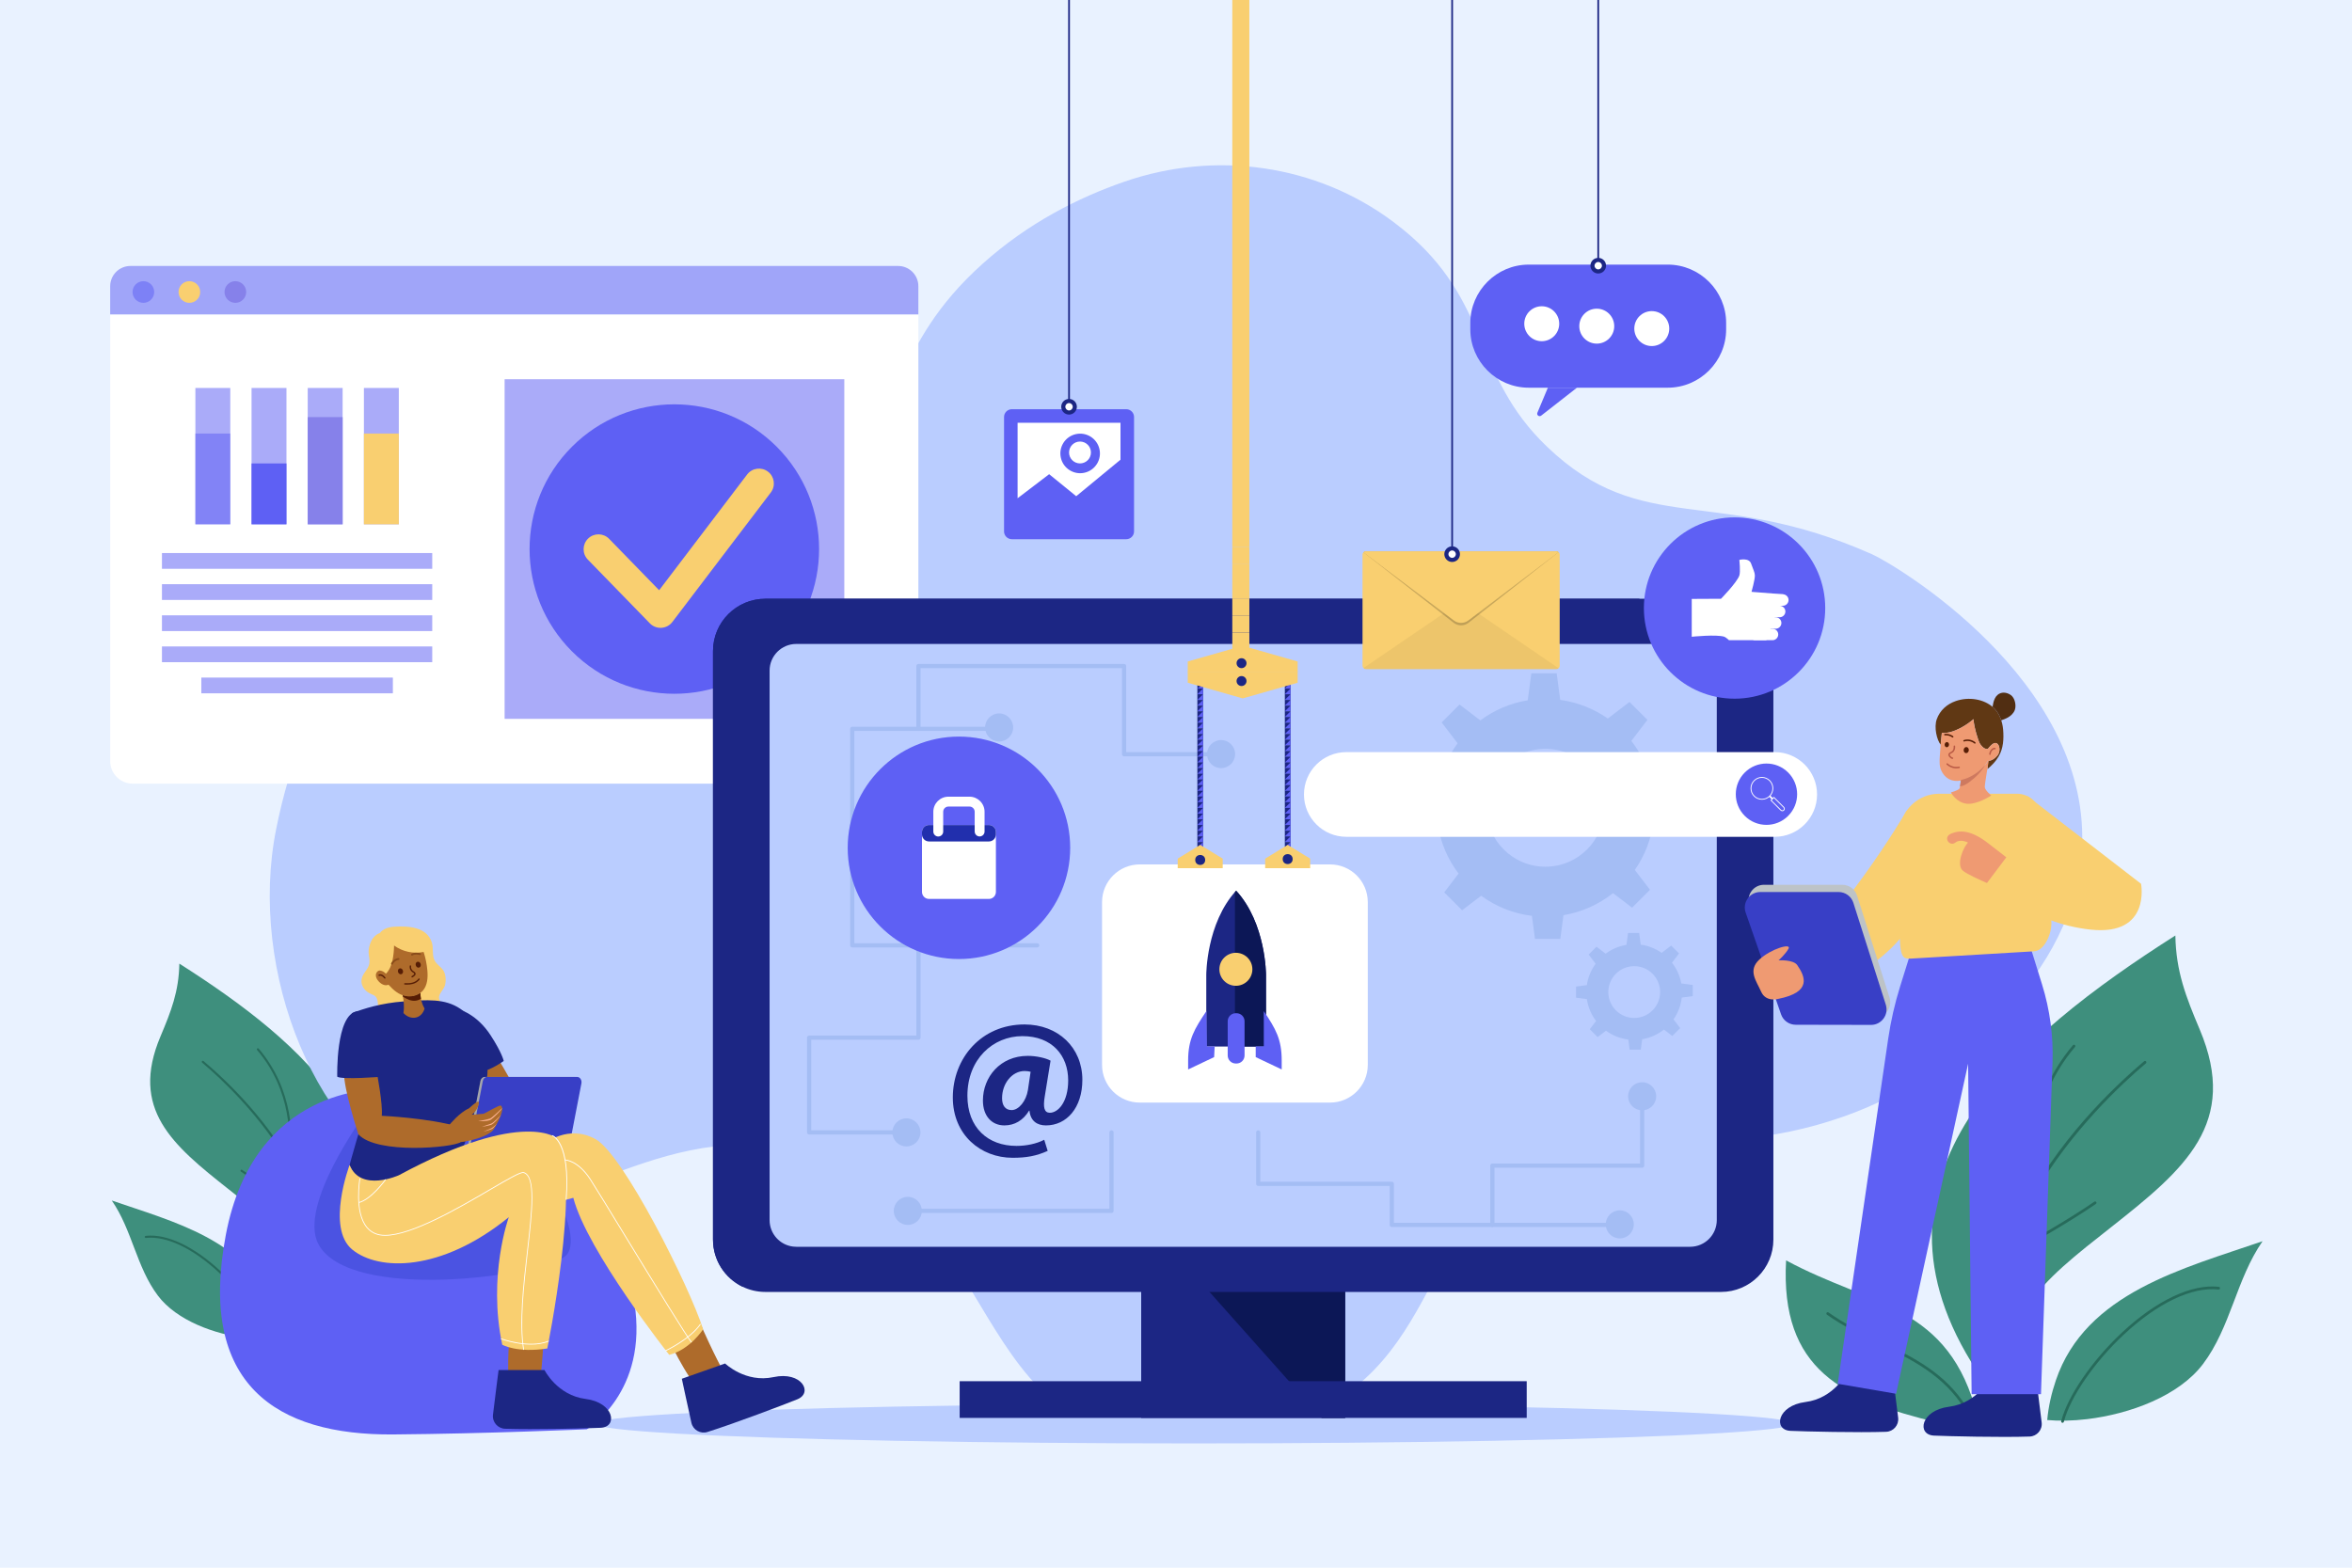 <?xml version="1.0" encoding="utf-8"?>
<!-- Generator: Adobe Illustrator 27.5.0, SVG Export Plug-In . SVG Version: 6.00 Build 0)  -->
<svg version="1.1" xmlns="http://www.w3.org/2000/svg" xmlns:xlink="http://www.w3.org/1999/xlink" x="0px" y="0px"
	 viewBox="0 0 750 500" style="enable-background:new 0 0 750 500;" xml:space="preserve">
<g id="BACKGROUND">
	<rect x="0" style="fill:#E9F2FF;" width="750" height="500"/>
</g>
<g id="OBJECTS">
	<g>
		<defs>
			<rect id="SVGID_1_" x="0" width="750" height="500"/>
		</defs>
		<clipPath id="SVGID_00000093891179555465090510000001675075487924672953_">
			<use xlink:href="#SVGID_1_"  style="overflow:visible;"/>
		</clipPath>
		<g style="clip-path:url(#SVGID_00000093891179555465090510000001675075487924672953_);">
			<g>
				<g>
					<path style="fill:#3E8F7D;" d="M97.701,427.247c5.28-24.889-7.363-34.193-24.767-47.92
						c-18.03-14.22-31.547-25.596-21.764-48.764c3.397-8.045,5.864-14.338,6.018-23.226c39.176,24.944,80.569,59.478,48.972,107.73
						c-2.791,4.263-5.48,6.837-6.011,12.386L97.701,427.247z"/>
					<path style="fill:#3E8F7D;" d="M79.004,426.866c-10.637-1.271-22.684-5.736-28.637-13.612
						c-6.869-9.087-8.223-20.987-14.724-30.361c19.409,6.71,43.728,12.712,51.069,34.369c1.082,3.194,1.836,6.46,2.141,9.822
						c-0.006,0.001-0.013,0.001-0.02,0.002C85.894,427.358,82.526,427.287,79.004,426.866z"/>
					<path style="fill:#3E8F7D;" d="M115.803,427.745c23.58-5.696,39.059-13.047,37.572-40.116
						c-21.106,11.428-40.337,10.793-47.295,38.547L115.803,427.745z"/>
					<g>
						<path style="fill:#276B5B;" d="M98.762,427.452c-0.04,0-0.081-0.007-0.121-0.023c-0.174-0.067-0.26-0.262-0.193-0.436
							c16.069-41.561-21.949-77.914-33.985-88.065c-0.143-0.12-0.16-0.333-0.04-0.475c0.12-0.142,0.332-0.161,0.475-0.04
							c7.678,6.476,21.863,20.001,30.605,37.817c8.645,17.619,9.847,34.78,3.573,51.006
							C99.025,427.37,98.897,427.452,98.762,427.452z"/>
					</g>
					<g>
						<path style="fill:#276B5B;" d="M92.542,371.804c-0.005,0-0.009,0-0.014,0c-0.186-0.007-0.331-0.164-0.323-0.35l0.028-0.689
							c0.326-7.927,0.932-22.68-10.252-35.879c-0.12-0.142-0.102-0.355,0.039-0.475c0.142-0.121,0.355-0.103,0.475,0.039
							c11.354,13.4,10.741,28.325,10.412,36.342l-0.028,0.689C92.871,371.662,92.721,371.804,92.542,371.804z"/>
					</g>
					<g>
						<path style="fill:#276B5B;" d="M99.027,386.783c-0.05,0-0.102-0.012-0.15-0.036c-5.9-2.952-16.824-9.428-22.053-13.074
							c-0.153-0.106-0.19-0.316-0.084-0.469c0.106-0.152,0.316-0.19,0.469-0.084c5.209,3.632,16.091,10.083,21.969,13.024
							c0.167,0.083,0.234,0.286,0.15,0.452C99.269,386.715,99.151,386.783,99.027,386.783z"/>
					</g>
					<g>
						<path style="fill:#276B5B;" d="M85.067,427.769c-0.15,0-0.287-0.101-0.326-0.253c-1.565-6.067-7.512-14.722-14.798-21.535
							c-8.361-7.819-16.895-11.884-23.414-11.146c-0.189,0.02-0.352-0.113-0.373-0.297c-0.021-0.185,0.112-0.352,0.297-0.373
							c6.715-0.755,15.444,3.369,23.95,11.324c7.371,6.894,13.396,15.678,14.991,21.859c0.046,0.18-0.062,0.364-0.242,0.411
							C85.123,427.765,85.095,427.769,85.067,427.769z"/>
					</g>
					<g>
						<path style="fill:#276B5B;" d="M108.903,424.632c-0.061,0-0.122-0.016-0.177-0.05c-0.158-0.098-0.207-0.306-0.109-0.464
							c5.356-8.651,13.214-12.473,21.532-16.52c4.277-2.08,8.699-4.231,12.746-7.1c0.152-0.108,0.362-0.072,0.47,0.08
							c0.108,0.152,0.072,0.362-0.08,0.47c-4.092,2.901-8.539,5.064-12.841,7.157c-8.228,4.003-16,7.783-21.254,16.268
							C109.125,424.576,109.015,424.632,108.903,424.632z"/>
					</g>
					<g>
						<path style="fill:#276B5B;" d="M101.084,392.22c-0.06,0-0.12-0.016-0.175-0.049c-0.159-0.097-0.209-0.304-0.112-0.463
							c3.777-6.191,3.044-14.07,2.336-21.69c-0.27-2.913-0.55-5.924-0.555-8.732c0-0.186,0.15-0.337,0.336-0.338
							c0,0,0.001,0,0.001,0c0.186,0,0.337,0.15,0.337,0.336c0.004,2.778,0.27,5.641,0.552,8.672
							c0.718,7.729,1.461,15.722-2.432,22.103C101.308,392.163,101.197,392.22,101.084,392.22z"/>
					</g>
				</g>
				<g>
					<path style="fill:#3E8F7D;" d="M641.391,453.115c-6.814-32.12,9.502-44.127,31.962-61.842
						c23.268-18.351,40.713-33.032,28.088-62.932c-4.384-10.382-7.568-18.503-7.766-29.973
						c-50.557,32.192-103.977,76.758-63.2,139.029c3.602,5.501,7.072,8.824,7.757,15.984L641.391,453.115z"/>
					<path style="fill:#3E8F7D;" d="M665.52,452.622c13.727-1.641,29.275-7.402,36.957-17.566
						c8.864-11.727,10.612-27.085,19.002-39.182c-25.048,8.659-56.432,16.406-65.906,44.355c-1.397,4.122-2.369,8.336-2.763,12.676
						c0.008,0.001,0.017,0.002,0.025,0.003C656.629,453.257,660.975,453.166,665.52,452.622z"/>
					<path style="fill:#3E8F7D;" d="M618.031,453.757c-30.43-7.351-50.406-16.837-48.488-51.77
						c27.238,14.748,52.056,13.929,61.035,49.746L618.031,453.757z"/>
					<g>
						<path style="fill:#276B5B;" d="M640.022,453.379c0.052,0,0.105-0.009,0.157-0.029c0.224-0.087,0.335-0.339,0.248-0.562
							c-20.738-53.636,28.326-100.55,43.858-113.651c0.184-0.155,0.207-0.429,0.052-0.613c-0.155-0.183-0.429-0.208-0.613-0.052
							c-9.908,8.358-28.215,25.812-39.497,48.804c-11.157,22.738-12.708,44.884-4.611,65.825
							C639.683,453.273,639.847,453.379,640.022,453.379z"/>
					</g>
					<g>
						<path style="fill:#276B5B;" d="M648.05,381.564c0.006,0,0.012,0,0.018,0c0.24-0.01,0.427-0.212,0.417-0.452l-0.036-0.889
							c-0.42-10.23-1.202-29.27,13.231-46.303c0.155-0.183,0.132-0.458-0.051-0.613c-0.183-0.156-0.458-0.133-0.612,0.05
							c-14.653,17.293-13.862,36.554-13.437,46.901l0.036,0.889C647.625,381.38,647.818,381.564,648.05,381.564z"/>
					</g>
					<g>
						<path style="fill:#276B5B;" d="M639.681,400.894c0.065,0,0.132-0.015,0.194-0.046c7.615-3.81,21.711-12.167,28.46-16.872
							c0.197-0.137,0.245-0.408,0.108-0.605c-0.137-0.197-0.407-0.245-0.605-0.108c-6.722,4.687-20.766,13.012-28.352,16.808
							c-0.215,0.108-0.302,0.368-0.194,0.583C639.367,400.806,639.521,400.894,639.681,400.894z"/>
					</g>
					<g>
						<path style="fill:#276B5B;" d="M657.697,453.787c0.194,0,0.37-0.13,0.421-0.326c2.02-7.83,9.695-18.999,19.097-27.792
							c10.79-10.091,21.803-15.336,30.217-14.384c0.244,0.026,0.454-0.145,0.481-0.384c0.027-0.239-0.145-0.454-0.384-0.481
							c-8.666-0.974-19.931,4.348-30.909,14.613c-9.513,8.896-17.287,20.233-19.346,28.209c-0.06,0.233,0.081,0.469,0.313,0.53
							C657.624,453.783,657.66,453.787,657.697,453.787z"/>
					</g>
					<g>
						<path style="fill:#276B5B;" d="M626.936,449.74c0.078,0,0.157-0.021,0.229-0.065c0.204-0.127,0.267-0.394,0.141-0.599
							c-6.912-11.164-17.053-16.097-27.788-21.319c-5.519-2.685-11.226-5.46-16.449-9.163c-0.196-0.14-0.468-0.093-0.606,0.103
							c-0.139,0.196-0.093,0.468,0.103,0.606c5.281,3.744,11.02,6.536,16.571,9.236c10.619,5.165,20.649,10.044,27.428,20.995
							C626.648,449.667,626.79,449.74,626.936,449.74z"/>
					</g>
					<g>
						<path style="fill:#276B5B;" d="M637.026,407.911c0.077,0,0.155-0.02,0.226-0.064c0.205-0.125,0.27-0.393,0.145-0.598
							c-4.874-7.989-3.929-18.158-3.014-27.991c0.349-3.759,0.71-7.645,0.716-11.269c0-0.24-0.194-0.435-0.434-0.436
							c0,0-0.001,0-0.001,0c-0.24,0-0.434,0.194-0.435,0.434c-0.005,3.585-0.349,7.28-0.713,11.191
							c-0.927,9.975-1.886,20.289,3.138,28.524C636.736,407.837,636.879,407.911,637.026,407.911z"/>
					</g>
				</g>
			</g>
			<path style="fill:#BACDFF;" d="M358.56,57.942c28.95-10.019,61.087-5.564,85.647,12.748c1.065,0.794,2.123,1.619,3.171,2.475
				c28.337,23.134,21.751,46.157,45.96,69.33c30.445,29.142,53.848,12.159,103.606,34.276c7.327,3.257,68.927,39.796,66.993,92.7
				c-1.514,41.407-41.465,74.352-75.562,86.468c-49.523,17.597-76.615-3.407-105.681,18.334
				c-35.447,26.515-23.683,79.314-101.531,85.272c-76.341,5.842-58.752-81.013-126.878-93.128
				c-51.416-9.144-75.447,29.328-116.556,13.087c-36.855-14.56-58.745-69.772-49.661-115.096
				c8.797-43.895,29.629-69.814,51.739-78.581c57.099-22.639,87.114-4.135,122.95-32.425c27.191-21.467,20.608-42.424,50.634-69.33
				C327.813,71.148,343.74,63.071,358.56,57.942z"/>
			<g>
				<g>
					<path style="fill:#FFFFFF;" d="M35.135,242.741c0,3.977,3.224,7.202,7.202,7.202h243.308c3.977,0,7.202-3.224,7.202-7.202
						V100.279H35.135V242.741z"/>
					<path style="opacity:0.53;fill:#5E60F4;" d="M286.381,84.825H41.601c-3.571,0-6.466,2.895-6.466,6.466v8.988h257.711v-8.988
						C292.847,87.72,289.952,84.825,286.381,84.825z"/>
					<circle style="opacity:0.53;fill:#5E60F4;" cx="45.72" cy="93.135" r="3.454"/>
					<circle style="fill:#F9CF70;" cx="60.384" cy="93.135" r="3.454"/>
					<path style="fill:#8681EA;" d="M75.049,89.68c-1.908,0-3.454,1.547-3.454,3.454s1.547,3.454,3.454,3.454
						c1.908,0,3.454-1.547,3.454-3.454S76.957,89.68,75.049,89.68z"/>
				</g>
				<rect x="160.912" y="120.951" style="opacity:0.53;fill:#5E60F4;" width="108.319" height="108.319"/>
				<g>
					
						<ellipse transform="matrix(0.707 -0.707 0.707 0.707 -60.829 203.367)" style="fill:#5E60F4;" cx="215.071" cy="175.111" rx="46.166" ry="46.166"/>
					<g>
						<path style="fill:#F9CF70;" d="M244.893,150.425c-2.085-1.584-5.06-1.179-6.644,0.905l-28.064,36.917l-15.942-16.387
							c-1.826-1.877-4.828-1.919-6.705-0.093c-1.877,1.826-1.918,4.828-0.092,6.705l19.783,20.335
							c0.895,0.921,2.122,1.435,3.398,1.435c0.096,0,0.192-0.003,0.288-0.009c1.378-0.084,2.651-0.764,3.487-1.863l31.397-41.301
							C247.383,154.984,246.978,152.009,244.893,150.425z"/>
					</g>
				</g>
				<g>
					<g>
						<rect x="62.301" y="123.739" style="opacity:0.53;fill:#5E60F4;" width="11.13" height="43.483"/>
						<rect x="80.215" y="123.739" style="opacity:0.53;fill:#5E60F4;" width="11.13" height="43.483"/>
						<rect x="98.128" y="123.739" style="opacity:0.53;fill:#5E60F4;" width="11.13" height="43.483"/>
						<rect x="62.301" y="138.274" style="opacity:0.53;fill:#5E60F4;" width="11.13" height="28.948"/>
						<rect x="80.215" y="147.81" style="fill:#5E60F4;" width="11.13" height="19.412"/>
						<rect x="98.128" y="133.035" style="fill:#8681EA;" width="11.13" height="34.187"/>
						<rect x="116.041" y="123.739" style="opacity:0.53;fill:#5E60F4;" width="11.13" height="43.483"/>
						<rect x="116.041" y="138.274" style="fill:#F9CF70;" width="11.13" height="28.948"/>
					</g>
					<g style="opacity:0.53;">
						<rect x="51.642" y="176.39" style="fill:#5E60F4;" width="86.189" height="5.022"/>
						<rect x="51.642" y="186.32" style="fill:#5E60F4;" width="86.189" height="5.023"/>
						<rect x="51.642" y="196.249" style="fill:#5E60F4;" width="86.189" height="5.022"/>
						<rect x="51.642" y="206.179" style="fill:#5E60F4;" width="86.189" height="5.022"/>
						<rect x="64.195" y="216.108" style="fill:#5E60F4;" width="61.083" height="5.022"/>
					</g>
				</g>
			</g>
			<g>
				<ellipse style="fill:#BACDFF;" cx="380.824" cy="454.074" rx="190.904" ry="6.292"/>
			</g>
			<g>
				<g>
					<rect x="363.901" y="397.596" style="fill:#1C2684;" width="65.05" height="54.637"/>
				</g>
				<g>
					<polygon style="fill:#0C1756;" points="428.95,397.596 428.95,452.233 421.45,452.233 372.82,397.596 					"/>
				</g>
				<g>
					<g>
						<path style="fill:#1C2684;" d="M565.492,207.671v187.682c0,9.228-7.48,16.701-16.701,16.701H244.06
							c-2.632,0-5.116-0.609-7.333-1.694c-5.551-2.712-9.368-8.411-9.368-15.007V207.671c0-9.221,7.48-16.701,16.701-16.701h304.73
							C558.012,190.97,565.492,198.45,565.492,207.671z"/>
					</g>
					<g>
						<path style="fill:#1C2684;" d="M522.842,190.97L236.728,410.36c-5.551-2.712-9.368-8.411-9.368-15.007V207.671
							c0-9.221,7.48-16.701,16.701-16.701H522.842z"/>
					</g>
				</g>
				<g>
					<g>
						<path style="fill:#BACDFF;" d="M547.445,213.892v175.247c0,4.701-3.81,8.511-8.511,8.511H253.918
							c-0.355,0-0.703-0.02-1.045-0.067c-4.205-0.509-7.467-4.098-7.467-8.444V213.892c0-4.701,3.81-8.511,8.511-8.511h285.016
							C543.634,205.381,547.445,209.191,547.445,213.892z"/>
					</g>
				</g>
				<g>
					<path style="fill:#A4BDF4;" d="M535.294,260.558v-8.077l-8.335-1.111c-1.021-5.609-3.39-10.747-6.758-15.069l5.131-6.71
						l-5.712-5.712l-6.92,5.292c-4.416-3.096-9.586-5.188-15.179-5.951l-1.131-8.482h-8.077l-1.149,8.615
						c-5.602,0.912-10.754,3.161-15.117,6.413l-6.625-5.066l-5.712,5.712l5.086,6.65c-3.297,4.479-5.545,9.777-6.381,15.533
						l-7.846,1.046v8.077l7.859,1.048c0.874,5.899,3.232,11.314,6.681,15.855l-4.578,5.987l5.712,5.712l6.06-4.634
						c4.653,3.403,10.183,5.676,16.188,6.417l0.981,7.359h8.077l1.01-7.575c5.906-0.988,11.307-3.465,15.803-7.034l6.077,4.647
						l5.711-5.712l-4.841-6.331c3.198-4.592,5.314-9.992,5.982-15.832L535.294,260.558z M492.786,276.432
						c-10.383,0-18.799-8.416-18.799-18.799c0-10.386,8.416-18.802,18.799-18.802s18.802,8.416,18.802,18.802
						C511.588,268.017,503.17,276.432,492.786,276.432z"/>
				</g>
				<g>
					<rect x="306.014" y="440.522" style="fill:#1C2684;" width="180.822" height="11.708"/>
				</g>
				<g>
					<path style="fill:#A4BDF4;" d="M539.788,317.695v-3.549l-3.662-0.488c-0.449-2.464-1.489-4.722-2.969-6.62l2.254-2.948
						l-2.509-2.509l-3.04,2.325c-1.94-1.36-4.211-2.279-6.669-2.614l-0.497-3.726h-3.549l-0.505,3.785
						c-2.461,0.401-4.725,1.389-6.641,2.817l-2.91-2.226l-2.509,2.509l2.234,2.922c-1.449,1.968-2.436,4.295-2.804,6.824
						l-3.447,0.46v3.549l3.453,0.46c0.384,2.592,1.42,4.971,2.935,6.966l-2.011,2.63l2.509,2.509l2.663-2.036
						c2.044,1.495,4.473,2.494,7.112,2.819l0.431,3.233h3.549l0.444-3.328c2.595-0.434,4.967-1.522,6.943-3.09l2.67,2.041
						l2.509-2.509l-2.127-2.781c1.405-2.017,2.335-4.39,2.628-6.955L539.788,317.695z M521.114,324.669
						c-4.562,0-8.259-3.697-8.259-8.259c0-4.563,3.697-8.26,8.259-8.26s8.26,3.697,8.26,8.26
						C529.374,320.972,525.675,324.669,521.114,324.669z"/>
				</g>
				<g>
					<g>
						<g>
							<path style="fill:#A4BDF4;" d="M330.738,302.183h-58.967c-0.37,0-0.67-0.3-0.67-0.67V232.45c0-0.37,0.3-0.67,0.67-0.67
								h43.358c0.37,0,0.67,0.299,0.67,0.67c0,0.37-0.3,0.67-0.67,0.67H272.44v67.724h58.298c0.37,0,0.67,0.3,0.67,0.67
								C331.408,301.884,331.108,302.183,330.738,302.183z"/>
						</g>
						<g>
							<circle style="fill:#A4BDF4;" cx="318.598" cy="232.017" r="4.477"/>
						</g>
					</g>
					<g>
						<g>
							<circle style="fill:#A4BDF4;" cx="389.375" cy="240.512" r="4.477"/>
						</g>
						<g>
							<path style="fill:#A4BDF4;" d="M385.568,241.226h-27.119c-0.37,0-0.67-0.299-0.67-0.67v-27.454h-64.238v19.348
								c0,0.37-0.3,0.67-0.67,0.67s-0.67-0.3-0.67-0.67v-20.018c0-0.37,0.3-0.67,0.67-0.67h65.577c0.37,0,0.67,0.299,0.67,0.67
								v27.454h26.45c0.37,0,0.67,0.299,0.67,0.67C386.238,240.927,385.938,241.226,385.568,241.226z"/>
						</g>
					</g>
					<g>
						<g>
							<circle style="fill:#A4BDF4;" cx="289.034" cy="361.168" r="4.477"/>
						</g>
						<g>
							<path style="fill:#A4BDF4;" d="M285.126,361.838h-27.119c-0.37,0-0.67-0.299-0.67-0.67v-30.213c0-0.37,0.3-0.67,0.67-0.67
								h34.195v-28.771c0-0.37,0.3-0.67,0.67-0.67s0.67,0.3,0.67,0.67v29.441c0,0.37-0.3,0.67-0.67,0.67h-34.195v28.874h26.45
								c0.37,0,0.67,0.299,0.67,0.67S285.495,361.838,285.126,361.838z"/>
						</g>
					</g>
					<g>
						<g>
							<circle style="fill:#A4BDF4;" cx="289.481" cy="386.198" r="4.477"/>
						</g>
						<g>
							<path style="fill:#A4BDF4;" d="M354.431,386.868h-61.56c-0.37,0-0.67-0.299-0.67-0.67c0-0.37,0.3-0.67,0.67-0.67h60.89
								v-24.36c0-0.37,0.3-0.67,0.67-0.67c0.37,0,0.67,0.299,0.67,0.67v25.03C355.1,386.568,354.8,386.868,354.431,386.868z"/>
						</g>
					</g>
					<g>
						<g>
							<circle style="fill:#A4BDF4;" cx="516.505" cy="390.501" r="4.477"/>
						</g>
						<g>
							<circle style="fill:#A4BDF4;" cx="523.647" cy="349.65" r="4.477"/>
						</g>
						<g>
							<path style="fill:#A4BDF4;" d="M512.855,391.345h-69.044c-0.37,0-0.67-0.299-0.67-0.67v-12.44H401.22
								c-0.37,0-0.67-0.3-0.67-0.67v-16.397c0-0.37,0.3-0.67,0.67-0.67c0.37,0,0.67,0.299,0.67,0.67v15.728h41.922
								c0.37,0,0.67,0.299,0.67,0.67v12.44h68.374c0.37,0,0.67,0.299,0.67,0.67C513.525,391.045,513.225,391.345,512.855,391.345z"
								/>
						</g>
						<g>
							<path style="fill:#A4BDF4;" d="M475.879,391.345c-0.37,0-0.67-0.299-0.67-0.67v-18.914c0-0.37,0.3-0.67,0.67-0.67h47.099
								V352.83c0-0.37,0.3-0.67,0.67-0.67c0.37,0,0.67,0.299,0.67,0.67v18.931c0,0.37-0.3,0.67-0.67,0.67h-47.099v18.244
								C476.549,391.045,476.249,391.345,475.879,391.345z"/>
						</g>
					</g>
				</g>
			</g>
			<g>
				<path style="fill:#FFFFFF;" d="M424.13,351.66h-60.686c-6.642,0-12.026-5.384-12.026-12.026v-51.911
					c0-6.642,5.384-12.026,12.026-12.026h60.686c6.642,0,12.026,5.384,12.026,12.026v51.911
					C436.156,346.276,430.772,351.66,424.13,351.66z"/>
				<g>
					<g>
						<path style="fill:#1C2684;" d="M394.175,284.076c-9.566,10.42-9.521,26.852-9.521,26.852v22.845h9.521h9.521v-22.845
							C403.696,310.928,403.741,294.496,394.175,284.076z"/>
						<path style="fill:#0C1756;" d="M393.787,284.519v49.253h0.388h9.521v-22.845c0,0,0.045-16.432-9.521-26.852
							C394.042,284.221,393.917,284.372,393.787,284.519z"/>
						<path style="fill:#5E60F4;" d="M394.303,339.197h-0.256c-1.414,0-2.56-1.146-2.56-2.56V325.72c0-1.414,1.146-2.56,2.56-2.56
							h0.256c1.414,0,2.56,1.146,2.56,2.56v10.916C396.863,338.05,395.717,339.197,394.303,339.197z"/>
						<path style="fill:#5E60F4;" d="M387.334,333.729l-0.177,3.426l-8.29,3.938v-2.816c0-6.846,2.028-10.103,5.828-15.798l0,0
							l0.177,11.251H387.334z"/>
						<path style="fill:#5E60F4;" d="M400.417,333.723v3.432l8.29,3.938v-2.816c0-6.846-1.907-10.103-5.707-15.798l0,0v11.244
							H400.417z"/>
						
							<ellipse transform="matrix(0.924 -0.383 0.383 0.924 -88.352 174.297)" style="fill:#F9CF70;" cx="393.948" cy="309.235" rx="5.262" ry="5.262"/>
					</g>
				</g>
				<g>
					<rect x="381.813" y="219.607" style="fill:#1C2684;" width="1.813" height="1.813"/>
					<polygon style="fill:#5E60F4;" points="383.625,219.607 381.813,221.419 383.625,221.419 					"/>
					<rect x="381.813" y="221.419" style="fill:#1C2684;" width="1.813" height="1.813"/>
					<polygon style="fill:#5E60F4;" points="383.625,221.419 381.813,223.233 383.625,223.233 					"/>
					<rect x="381.813" y="223.233" style="fill:#1C2684;" width="1.813" height="1.813"/>
					<polygon style="fill:#5E60F4;" points="383.625,223.233 381.813,225.046 383.625,225.046 					"/>
					<rect x="381.813" y="225.046" style="fill:#1C2684;" width="1.813" height="1.813"/>
					<polygon style="fill:#5E60F4;" points="383.625,225.046 381.813,226.859 383.625,226.859 					"/>
					<rect x="381.813" y="226.859" style="fill:#1C2684;" width="1.813" height="1.813"/>
					<polygon style="fill:#5E60F4;" points="383.625,226.859 381.813,228.672 383.625,228.672 					"/>
					<rect x="381.813" y="228.672" style="fill:#1C2684;" width="1.813" height="1.813"/>
					<polygon style="fill:#5E60F4;" points="383.625,228.672 381.813,230.485 383.625,230.485 					"/>
					<rect x="381.813" y="230.485" style="fill:#1C2684;" width="1.813" height="1.813"/>
					<polygon style="fill:#5E60F4;" points="383.625,230.485 381.813,232.298 383.625,232.298 					"/>
					<rect x="381.813" y="232.298" style="fill:#1C2684;" width="1.813" height="1.813"/>
					<polygon style="fill:#5E60F4;" points="383.625,232.298 381.813,234.111 383.625,234.111 					"/>
					<rect x="381.813" y="234.111" style="fill:#1C2684;" width="1.813" height="1.813"/>
					<polygon style="fill:#5E60F4;" points="383.625,234.111 381.813,235.924 383.625,235.924 					"/>
					<rect x="381.813" y="235.924" style="fill:#1C2684;" width="1.813" height="1.813"/>
					<polygon style="fill:#5E60F4;" points="383.625,235.924 381.813,237.737 383.625,237.737 					"/>
					<rect x="381.813" y="237.737" style="fill:#1C2684;" width="1.813" height="1.813"/>
					<polygon style="fill:#5E60F4;" points="383.625,237.737 381.813,239.55 383.625,239.55 					"/>
					<rect x="381.813" y="239.55" style="fill:#1C2684;" width="1.813" height="1.813"/>
					<polygon style="fill:#5E60F4;" points="383.625,239.55 381.813,241.363 383.625,241.363 					"/>
					<rect x="381.813" y="241.363" style="fill:#1C2684;" width="1.813" height="1.813"/>
					<polygon style="fill:#5E60F4;" points="383.625,241.363 381.813,243.176 383.625,243.176 					"/>
					<rect x="381.813" y="243.176" style="fill:#1C2684;" width="1.813" height="1.813"/>
					<polygon style="fill:#5E60F4;" points="383.625,243.176 381.813,244.989 383.625,244.989 					"/>
					<rect x="381.813" y="244.989" style="fill:#1C2684;" width="1.813" height="1.813"/>
					<polygon style="fill:#5E60F4;" points="383.625,244.989 381.813,246.802 383.625,246.802 					"/>
					<rect x="381.813" y="246.802" style="fill:#1C2684;" width="1.813" height="1.813"/>
					<polygon style="fill:#5E60F4;" points="383.625,246.802 381.813,248.615 383.625,248.615 					"/>
					<rect x="381.813" y="248.615" style="fill:#1C2684;" width="1.813" height="1.813"/>
					<polygon style="fill:#5E60F4;" points="383.625,248.615 381.813,250.428 383.625,250.428 					"/>
					<rect x="381.813" y="250.428" style="fill:#1C2684;" width="1.813" height="1.813"/>
					<polygon style="fill:#5E60F4;" points="383.625,250.428 381.813,252.241 383.625,252.241 					"/>
					<rect x="381.813" y="252.241" style="fill:#1C2684;" width="1.813" height="1.813"/>
					<polygon style="fill:#5E60F4;" points="383.625,252.241 381.813,254.054 383.625,254.054 					"/>
					<rect x="381.813" y="254.054" style="fill:#1C2684;" width="1.813" height="1.813"/>
					<polygon style="fill:#5E60F4;" points="383.625,254.054 381.813,255.867 383.625,255.867 					"/>
					<rect x="381.813" y="255.867" style="fill:#1C2684;" width="1.813" height="1.813"/>
					<polygon style="fill:#5E60F4;" points="383.625,255.867 381.813,257.68 383.625,257.68 					"/>
					<rect x="381.813" y="257.68" style="fill:#1C2684;" width="1.813" height="1.813"/>
					<polygon style="fill:#5E60F4;" points="383.625,257.68 381.813,259.493 383.625,259.493 					"/>
					<rect x="381.813" y="259.493" style="fill:#1C2684;" width="1.813" height="1.813"/>
					<polygon style="fill:#5E60F4;" points="383.625,259.493 381.813,261.306 383.625,261.306 					"/>
					<rect x="381.813" y="261.306" style="fill:#1C2684;" width="1.813" height="1.813"/>
					<polygon style="fill:#5E60F4;" points="383.625,261.306 381.813,263.119 383.625,263.119 					"/>
					<rect x="381.813" y="263.119" style="fill:#1C2684;" width="1.813" height="1.813"/>
					<polygon style="fill:#5E60F4;" points="383.625,263.119 381.813,264.932 383.625,264.932 					"/>
					<rect x="381.813" y="264.932" style="fill:#1C2684;" width="1.813" height="1.813"/>
					<polygon style="fill:#5E60F4;" points="383.625,264.932 381.813,266.745 383.625,266.745 					"/>
					<rect x="381.813" y="266.745" style="fill:#1C2684;" width="1.813" height="1.813"/>
					<polygon style="fill:#5E60F4;" points="383.625,266.745 381.813,268.558 383.625,268.558 					"/>
					<rect x="381.813" y="268.558" style="fill:#1C2684;" width="1.813" height="1.813"/>
					<polygon style="fill:#5E60F4;" points="383.625,268.558 381.813,270.371 383.625,270.371 					"/>
					<polygon style="fill:#F9CF70;" points="389.893,273.858 389.893,276.895 382.759,276.895 382.68,276.895 375.545,276.895 
						375.545,273.858 382.719,269.465 					"/>
					<circle style="fill:#1C2684;" cx="382.719" cy="274.274" r="1.588"/>
					<rect x="409.706" y="217.793" style="fill:#1C2684;" width="1.813" height="1.813"/>
					<polygon style="fill:#5E60F4;" points="411.519,217.793 409.706,219.607 411.519,219.607 					"/>
					<rect x="409.706" y="219.607" style="fill:#1C2684;" width="1.813" height="1.813"/>
					<polygon style="fill:#5E60F4;" points="411.519,219.607 409.706,221.419 411.519,221.419 					"/>
					<rect x="409.706" y="221.419" style="fill:#1C2684;" width="1.813" height="1.813"/>
					<polygon style="fill:#5E60F4;" points="411.519,221.419 409.706,223.233 411.519,223.233 					"/>
					<rect x="409.706" y="223.233" style="fill:#1C2684;" width="1.813" height="1.813"/>
					<polygon style="fill:#5E60F4;" points="411.519,223.233 409.706,225.046 411.519,225.046 					"/>
					<rect x="409.706" y="225.046" style="fill:#1C2684;" width="1.813" height="1.813"/>
					<polygon style="fill:#5E60F4;" points="411.519,225.046 409.706,226.859 411.519,226.859 					"/>
					<rect x="409.706" y="226.859" style="fill:#1C2684;" width="1.813" height="1.813"/>
					<polygon style="fill:#5E60F4;" points="411.519,226.859 409.706,228.672 411.519,228.672 					"/>
					<rect x="409.706" y="228.672" style="fill:#1C2684;" width="1.813" height="1.813"/>
					<polygon style="fill:#5E60F4;" points="411.519,228.672 409.706,230.485 411.519,230.485 					"/>
					<rect x="409.706" y="230.485" style="fill:#1C2684;" width="1.813" height="1.813"/>
					<polygon style="fill:#5E60F4;" points="411.519,230.485 409.706,232.298 411.519,232.298 					"/>
					<rect x="409.706" y="232.298" style="fill:#1C2684;" width="1.813" height="1.813"/>
					<polygon style="fill:#5E60F4;" points="411.519,232.298 409.706,234.111 411.519,234.111 					"/>
					<rect x="409.706" y="234.111" style="fill:#1C2684;" width="1.813" height="1.813"/>
					<polygon style="fill:#5E60F4;" points="411.519,234.111 409.706,235.924 411.519,235.924 					"/>
					<rect x="409.706" y="235.924" style="fill:#1C2684;" width="1.813" height="1.813"/>
					<polygon style="fill:#5E60F4;" points="411.519,235.924 409.706,237.737 411.519,237.737 					"/>
					<rect x="409.706" y="237.737" style="fill:#1C2684;" width="1.813" height="1.813"/>
					<polygon style="fill:#5E60F4;" points="411.519,237.737 409.706,239.55 411.519,239.55 					"/>
					<rect x="409.706" y="239.55" style="fill:#1C2684;" width="1.813" height="1.813"/>
					<polygon style="fill:#5E60F4;" points="411.519,239.55 409.706,241.363 411.519,241.363 					"/>
					<rect x="409.706" y="241.363" style="fill:#1C2684;" width="1.813" height="1.813"/>
					<polygon style="fill:#5E60F4;" points="411.519,241.363 409.706,243.176 411.519,243.176 					"/>
					<rect x="409.706" y="243.176" style="fill:#1C2684;" width="1.813" height="1.813"/>
					<polygon style="fill:#5E60F4;" points="411.519,243.176 409.706,244.989 411.519,244.989 					"/>
					<rect x="409.706" y="244.989" style="fill:#1C2684;" width="1.813" height="1.813"/>
					<polygon style="fill:#5E60F4;" points="411.519,244.989 409.706,246.802 411.519,246.802 					"/>
					<rect x="409.706" y="246.802" style="fill:#1C2684;" width="1.813" height="1.813"/>
					<polygon style="fill:#5E60F4;" points="411.519,246.802 409.706,248.615 411.519,248.615 					"/>
					<rect x="409.706" y="248.615" style="fill:#1C2684;" width="1.813" height="1.813"/>
					<polygon style="fill:#5E60F4;" points="411.519,248.615 409.706,250.428 411.519,250.428 					"/>
					<rect x="409.706" y="250.428" style="fill:#1C2684;" width="1.813" height="1.813"/>
					<polygon style="fill:#5E60F4;" points="411.519,250.428 409.706,252.241 411.519,252.241 					"/>
					<rect x="409.706" y="252.241" style="fill:#1C2684;" width="1.813" height="1.813"/>
					<polygon style="fill:#5E60F4;" points="411.519,252.241 409.706,254.054 411.519,254.054 					"/>
					<rect x="409.706" y="254.054" style="fill:#1C2684;" width="1.813" height="1.813"/>
					<polygon style="fill:#5E60F4;" points="411.519,254.054 409.706,255.867 411.519,255.867 					"/>
					<rect x="409.706" y="255.867" style="fill:#1C2684;" width="1.813" height="1.813"/>
					<polygon style="fill:#5E60F4;" points="411.519,255.867 409.706,257.68 411.519,257.68 					"/>
					<rect x="409.706" y="257.68" style="fill:#1C2684;" width="1.813" height="1.813"/>
					<polygon style="fill:#5E60F4;" points="411.519,257.68 409.706,259.493 411.519,259.493 					"/>
					<rect x="409.706" y="259.493" style="fill:#1C2684;" width="1.813" height="1.813"/>
					<polygon style="fill:#5E60F4;" points="411.519,259.493 409.706,261.306 411.519,261.306 					"/>
					<rect x="409.706" y="261.306" style="fill:#1C2684;" width="1.813" height="1.813"/>
					<polygon style="fill:#5E60F4;" points="411.519,261.306 409.706,263.119 411.519,263.119 					"/>
					<rect x="409.706" y="263.119" style="fill:#1C2684;" width="1.813" height="1.813"/>
					<polygon style="fill:#5E60F4;" points="411.519,263.119 409.706,264.932 411.519,264.932 					"/>
					<rect x="409.706" y="264.932" style="fill:#1C2684;" width="1.813" height="1.813"/>
					<polygon style="fill:#5E60F4;" points="411.519,264.932 409.706,266.745 411.519,266.745 					"/>
					<rect x="409.706" y="266.745" style="fill:#1C2684;" width="1.813" height="1.813"/>
					<polygon style="fill:#5E60F4;" points="411.519,266.745 409.706,268.558 411.519,268.558 					"/>
					<rect x="409.706" y="268.558" style="fill:#1C2684;" width="1.813" height="1.813"/>
					<polygon style="fill:#5E60F4;" points="411.519,268.558 409.706,270.371 411.519,270.371 					"/>
					<polygon style="fill:#F9CF70;" points="417.786,273.858 417.786,276.895 410.652,276.895 410.573,276.895 403.438,276.895 
						403.438,273.858 410.612,269.465 					"/>
					<circle style="fill:#1C2684;" cx="410.612" cy="274.002" r="1.588"/>
					<polygon style="fill:#1C2684;" points="383.625,219.607 381.813,219.607 381.813,217.793 383.625,218.237 					"/>
					<polygon style="fill:#5E60F4;" points="383.625,218.237 381.813,219.607 383.625,219.607 					"/>
					<polygon style="fill:#F9CF70;" points="396.315,222.736 413.792,217.75 413.792,214.285 396.315,214.285 396.225,214.285 
						378.748,214.285 378.748,217.75 396.225,222.736 					"/>
					<path style="fill:#1C2684;" d="M397.486,217.213c0-0.877-0.711-1.588-1.588-1.588s-1.588,0.711-1.588,1.588
						c0,0.877,0.711,1.588,1.588,1.588S397.486,218.09,397.486,217.213z"/>
					
						<rect x="392.953" y="201.721" transform="matrix(-1 -1.224647e-16 1.224647e-16 -1 791.346 408.882)" style="fill:#F9CF70;" width="5.439" height="5.439"/>
					
						<rect x="392.953" y="196.282" transform="matrix(-1 -1.224647e-16 1.224647e-16 -1 791.346 398.003)" style="fill:#F9CF70;" width="5.439" height="5.439"/>
					
						<rect x="392.953" y="190.843" transform="matrix(-1 -1.224647e-16 1.224647e-16 -1 791.346 387.125)" style="fill:#F9CF70;" width="5.439" height="5.439"/>
					
						<rect x="392.953" y="185.404" transform="matrix(-1 -1.224647e-16 1.224647e-16 -1 791.346 376.247)" style="fill:#F9CF70;" width="5.439" height="5.439"/>
					
						<rect x="392.953" y="179.965" transform="matrix(-1 -1.224647e-16 1.224647e-16 -1 791.346 365.369)" style="fill:#F9CF70;" width="5.439" height="5.439"/>
					
						<rect x="392.953" y="174.526" transform="matrix(-1 -1.224647e-16 1.224647e-16 -1 791.346 354.491)" style="fill:#F9CF70;" width="5.439" height="5.439"/>
					
						<rect x="392.953" y="-12.288" transform="matrix(-1 -1.224647e-16 1.224647e-16 -1 791.346 162.238)" style="fill:#F9CF70;" width="5.439" height="186.814"/>
					<polygon style="fill:#F9CF70;" points="396.315,205.99 413.792,210.976 413.792,214.441 396.315,214.441 396.225,214.441 
						378.748,214.441 378.748,210.976 396.225,205.99 					"/>
					<path style="fill:#1C2684;" d="M397.486,211.514c0,0.877-0.711,1.588-1.588,1.588s-1.588-0.711-1.588-1.588
						c0-0.877,0.711-1.588,1.588-1.588S397.486,210.636,397.486,211.514z"/>
				</g>
			</g>
			<g>
				<path style="fill:#1C2684;" d="M334.079,367.066c-3.666,1.65-6.843,2.2-11.181,2.2c-10.142,0-19.063-7.271-19.063-19.246
					c0-12.464,9.043-23.278,22.851-23.278c10.753,0,18.452,7.393,18.452,17.657c0,8.92-5.01,14.541-11.609,14.541
					c-2.872,0-4.949-1.466-5.254-4.705h-0.122c-1.894,3.116-4.643,4.705-7.882,4.705c-3.971,0-6.843-2.933-6.843-7.943
					c0-7.454,5.499-14.236,14.297-14.236c2.688,0,5.743,0.672,7.271,1.527l-1.833,11.303c-0.611,3.605-0.183,5.254,1.527,5.316
					c2.627,0.061,5.927-3.299,5.927-10.326c0-7.943-5.132-14.114-14.603-14.114c-9.348,0-17.535,7.332-17.535,19.002
					c0,10.203,6.537,16.008,15.641,16.008c3.116,0,6.415-0.672,8.859-1.955L334.079,367.066z M328.641,341.832
					c-0.489-0.122-1.1-0.244-1.894-0.244c-4.032,0-7.21,3.971-7.21,8.676c0,2.322,1.039,3.788,3.055,3.788
					c2.261,0,4.643-2.872,5.193-6.415L328.641,341.832z"/>
			</g>
			<g>
				<circle style="fill:#5E60F4;" cx="305.786" cy="270.401" r="35.473"/>
				<g>
					<g>
						<g>
							<g>
								<path style="fill:#FFFFFF;" d="M317.573,284.467c0,1.237-1.003,2.24-2.24,2.24h-19.095c-1.237,0-2.239-1.003-2.239-2.24
									v-19.095c0-1.237,1.001-2.239,2.239-2.239h19.095c1.238,0,2.24,1.002,2.24,2.239V284.467z"/>
							</g>
							<g>
								<path style="fill:#212FAD;" d="M317.573,266.134c0,1.237-1.003,2.239-2.24,2.239h-19.095c-1.237,0-2.239-1.002-2.239-2.239
									v-0.762c0-1.237,1.001-2.239,2.239-2.239h19.095c1.238,0,2.24,1.002,2.24,2.239V266.134z"/>
							</g>
							<g>
								<path style="fill:#FFFFFF;" d="M299.19,266.796c-0.87,0-1.575-0.705-1.575-1.575v-6.316c0-2.653,2.157-4.81,4.81-4.81h6.719
									c2.652,0,4.811,2.158,4.811,4.81v6.299c0,0.869-0.705,1.575-1.576,1.575c-0.869,0-1.573-0.705-1.573-1.575v-6.299
									c0-0.916-0.746-1.661-1.662-1.661h-6.719c-0.916,0-1.66,0.745-1.66,1.661v6.316
									C300.765,266.091,300.059,266.796,299.19,266.796z"/>
							</g>
						</g>
					</g>
				</g>
			</g>
			<g>
				<g>
					<g>
						<path style="fill:#FFFFFF;" d="M429.311,266.891h136.604c7.458,0,13.505-6.046,13.505-13.505v0
							c0-7.458-6.046-13.505-13.505-13.505H429.311c-7.458,0-13.505,6.046-13.505,13.505v0
							C415.806,260.845,421.853,266.891,429.311,266.891z"/>
					</g>
					<g>
						
							<ellipse transform="matrix(0.707 -0.707 0.707 0.707 -14.082 472.546)" style="fill:#5E60F4;" cx="563.373" cy="253.272" rx="9.783" ry="9.783"/>
						<path style="fill:#FFFFFF;" d="M564.401,248.872c-0.708-0.708-1.636-1.062-2.565-1.062c-0.928,0-1.856,0.354-2.564,1.062
							c-1.416,1.416-1.416,3.713,0,5.129c0.708,0.708,1.636,1.062,2.564,1.062c0.928,0,1.856-0.354,2.565-1.062
							C565.817,252.584,565.817,250.288,564.401,248.872z M561.836,254.787c-0.895,0-1.736-0.349-2.369-0.981
							c-0.633-0.633-0.981-1.474-0.981-2.369c0-0.895,0.349-1.736,0.981-2.369c0.633-0.633,1.474-0.981,2.369-0.981
							c0.895,0,1.736,0.349,2.369,0.981c0.633,0.633,0.981,1.474,0.981,2.369c0,0.895-0.348,1.736-0.981,2.369
							C563.572,254.438,562.731,254.787,561.836,254.787z M568.903,257.386l-3.245-3.245l-0.363,0.363l-0.699-0.699l-0.391,0.391
							l0.699,0.699l-0.363,0.363l3.245,3.245c0.154,0.154,0.356,0.231,0.558,0.231c0.202,0,0.404-0.077,0.558-0.231l0,0
							C569.211,258.194,569.211,257.695,568.903,257.386z M568.707,258.307c-0.097,0.097-0.226,0.15-0.363,0.15
							c-0.137,0-0.266-0.053-0.363-0.15l-3.049-3.049l0.726-0.726l3.049,3.049c0.097,0.097,0.15,0.226,0.15,0.363
							S568.804,258.21,568.707,258.307z"/>
					</g>
				</g>
				<g>
					<g>
						<g>
							<g>
								<g>
									<rect x="322.588" y="133.224" style="fill:#FFFFFF;" width="37.845" height="31.2"/>
								</g>
								<g>
									<path style="fill:#5E60F4;" d="M359.135,130.514h-36.481c-1.374,0-2.488,1.114-2.488,2.488v36.481
										c0,1.374,1.114,2.488,2.488,2.488h36.481c1.374,0,2.488-1.114,2.488-2.488v-36.481
										C361.623,131.628,360.509,130.514,359.135,130.514z M357.302,146.611l-14.12,11.649l-8.633-7.018l-10.063,7.674v-24.082
										h32.816V146.611z"/>
								</g>
								<g>
									
										<ellipse transform="matrix(0.973 -0.231 0.231 0.973 -24.098 83.353)" style="fill:#5E60F4;" cx="344.4" cy="144.73" rx="6.308" ry="6.307"/>
								</g>
								<g>
									
										<ellipse transform="matrix(0.21 -0.978 0.978 0.21 130.69 450.894)" style="fill:#FFFFFF;" cx="344.51" cy="144.532" rx="3.488" ry="3.488"/>
								</g>
							</g>
						</g>
						<g>
							<g>
								<rect x="340.617" y="-109.856" style="fill:#1C2684;" width="0.554" height="239.59"/>
							</g>
							<g>
								<g>
									<path style="fill:#1C2684;" d="M338.402,129.733c0,1.376,1.116,2.492,2.492,2.492c1.376,0,2.492-1.116,2.492-2.492
										s-1.116-2.492-2.492-2.492C339.518,127.241,338.402,128.357,338.402,129.733z"/>
								</g>
								<g>
									<path style="fill:#FFFFFF;" d="M339.716,129.733c0,0.651,0.528,1.178,1.178,1.178c0.651,0,1.178-0.527,1.178-1.178
										s-0.527-1.178-1.178-1.178C340.244,128.555,339.716,129.082,339.716,129.733z"/>
								</g>
							</g>
						</g>
					</g>
					<g>
						<g>
							<path style="fill:#5E60F4;" d="M487.47,123.653h44.341c10.239,0,18.616-8.377,18.616-18.616v-2.025
								c0-10.239-8.377-18.616-18.616-18.616H487.47c-10.239,0-18.616,8.377-18.616,18.616v2.025
								C468.855,115.276,477.232,123.653,487.47,123.653z"/>
							<path style="fill:#5E60F4;" d="M502.855,123.653l-11.405,8.908c-0.64,0.5-1.527-0.177-1.213-0.926l3.345-7.982H502.855z"/>
						</g>
						<circle style="fill:#FFFFFF;" cx="491.628" cy="103.251" r="5.573"/>
						<circle style="fill:#FFFFFF;" cx="509.172" cy="104.025" r="5.573"/>
						<circle style="fill:#FFFFFF;" cx="526.715" cy="104.798" r="5.573"/>
					</g>
					<g>
						<path style="fill:#F9CF70;" d="M497.348,176.928v35.379c0,0.323-0.139,0.615-0.361,0.82c-0.199,0.183-0.464,0.296-0.754,0.296
							h-60.64c-0.321,0-0.61-0.137-0.814-0.356c-0.187-0.199-0.301-0.467-0.301-0.76v-35.379c0-0.613,0.502-1.116,1.116-1.116h60.64
							C496.846,175.812,497.348,176.314,497.348,176.928z"/>
						<path style="opacity:0.05;fill:#050505;" d="M496.987,213.127c-0.199,0.183-0.464,0.296-0.754,0.296h-60.64
							c-0.321,0-0.61-0.137-0.814-0.356l31.104-21.211L496.987,213.127z"/>
						<path style="opacity:0.2;fill:#050505;" d="M496.987,176.108c-0.199-0.183-0.464-0.296-0.754-0.296h-60.64
							c-0.321,0-0.61,0.137-0.814,0.356l28.812,22.499c1.374,1.036,3.269,1.034,4.641-0.005L496.987,176.108z"/>
						<path style="fill:#F9CF70;" d="M496.987,176.108c-0.199-0.183-0.464-0.296-0.754-0.296h-60.64
							c-0.321,0-0.61,0.137-0.814,0.356l28.812,21.719c1.374,1.036,3.269,1.034,4.641-0.005L496.987,176.108z"/>
					</g>
					<g>
						<circle style="fill:#5E60F4;" cx="553.112" cy="193.928" r="28.913"/>
						<g>
							<path style="fill:#FFFFFF;" d="M539.458,191.019l9.332-0.049c0,0,5.075-5.182,5.849-7.412c0.408-1.177,0-4.982,0-4.982
								s3.043-0.803,3.745,1.17c0.702,1.973,1.166,2.762,1.204,3.745c0.051,1.343-1.067,5.269-1.067,5.269l10.152,0.791
								l-5.44,14.638h-11.887c0,0-1.048-0.958-1.488-1.103c-2.469-0.815-10.399,0-10.399,0V191.019z"/>
							<path style="fill:#FFFFFF;" d="M568.502,193.204h-5.51c-1.007,0-1.831-0.824-1.831-1.831l0,0
								c0-1.007,0.824-1.831,1.831-1.831h5.51c1.007,0,1.831,0.824,1.831,1.831l0,0C570.333,192.38,569.509,193.204,568.502,193.204
								z"/>
							<path style="fill:#FFFFFF;" d="M567.491,196.866h-5.51c-1.007,0-1.831-0.824-1.831-1.831l0,0
								c0-1.007,0.824-1.831,1.831-1.831h5.51c1.007,0,1.831,0.824,1.831,1.831l0,0
								C569.321,196.042,568.498,196.866,567.491,196.866z"/>
							<path style="fill:#FFFFFF;" d="M566.218,200.527h-5.51c-1.007,0-1.831-0.824-1.831-1.831v0c0-1.007,0.824-1.831,1.831-1.831
								h5.51c1.007,0,1.831,0.824,1.831,1.831v0C568.049,199.703,567.225,200.527,566.218,200.527z"/>
							<path style="fill:#FFFFFF;" d="M565.207,204.189h-5.51c-1.007,0-1.831-0.824-1.831-1.831l0,0
								c0-1.007,0.824-1.831,1.831-1.831h5.51c1.007,0,1.831,0.824,1.831,1.831l0,0
								C567.037,203.365,566.214,204.189,565.207,204.189z"/>
						</g>
					</g>
					<g>
						<g>
							<rect x="462.777" y="-62.846" style="fill:#1C2684;" width="0.554" height="239.59"/>
						</g>
						<g>
							<g>
								<path style="fill:#1C2684;" d="M460.562,176.743c0,1.376,1.116,2.492,2.492,2.492s2.492-1.116,2.492-2.492
									c0-1.376-1.116-2.492-2.492-2.492S460.562,175.367,460.562,176.743z"/>
							</g>
							<g>
								<path style="fill:#FFFFFF;" d="M461.876,176.743c0,0.651,0.528,1.178,1.178,1.178c0.651,0,1.178-0.528,1.178-1.178
									c0-0.651-0.527-1.178-1.178-1.178C462.404,175.565,461.876,176.093,461.876,176.743z"/>
							</g>
						</g>
					</g>
					<g>
						<g>
							<rect x="509.363" y="-154.852" style="fill:#1C2684;" width="0.554" height="239.59"/>
						</g>
						<g>
							<g>
								<path style="fill:#1C2684;" d="M507.148,84.738c0,1.376,1.116,2.492,2.492,2.492s2.492-1.116,2.492-2.492
									s-1.116-2.492-2.492-2.492S507.148,83.362,507.148,84.738z"/>
							</g>
							<g>
								<path style="fill:#FFFFFF;" d="M508.462,84.738c0,0.651,0.528,1.178,1.178,1.178c0.651,0,1.178-0.528,1.178-1.178
									s-0.527-1.178-1.178-1.178C508.99,83.56,508.462,84.087,508.462,84.738z"/>
							</g>
						</g>
					</g>
				</g>
			</g>
			<g>
				<g>
					<g>
						<g>
							<path style="fill:#1C2684;" d="M649.251,439.447c0,0,1.075,8.311,1.788,14.242c0.281,2.335-1.499,4.405-3.849,4.485
								c-9.017,0.308-25.872-0.094-30.493-0.304c-5.552-0.252-4.29-8.051,4.795-9.199s13.123-9.223,13.123-9.223H649.251z"/>
						</g>
						<g>
							<path style="fill:#1C2684;" d="M603.49,437.933c0,0,1.076,8.311,1.788,14.242c0.28,2.335-1.499,4.405-3.849,4.485
								c-9.017,0.307-25.872-0.094-30.493-0.304c-5.552-0.252-4.29-8.051,4.795-9.199c9.085-1.148,13.123-9.223,13.123-9.223H603.49
								z"/>
						</g>
						<g>
							<path style="fill:#5E60F4;" d="M609.33,303.653l-3.401,10.884c-1.719,5.502-3.002,11.131-3.837,16.835l-16.087,109.967
								l18.618,3.192l22.963-105.27l1.122,105.402h22.114l3.681-105.827c0.293-8.411-0.835-16.812-3.334-24.848l-4.868-15.652
								L609.33,303.653z"/>
						</g>
						<g>
							<path style="fill:#F9CF70;" d="M608.071,258.463c0,0-22.546,38.541-42.842,52.067l5.585,11.038
								c0,0,30.963-11.414,39.106-28.237C618.064,276.508,611.263,263.915,608.071,258.463z"/>
						</g>
						<g>
							<path style="fill:#F9CF70;" d="M605.743,294.893l0.007-29.932c0.443-6.644,5.962-11.807,12.621-11.807h24.775
								c4.239,0,7.675,3.436,7.675,7.675l3.298,32.691c0.402,3.982-2.178,9.865-5.611,9.899l-39.288,2.329
								C606.761,305.748,605.672,305.824,605.743,294.893z"/>
						</g>
						<g>
							<path style="fill:#EF9A72;" d="M626.015,277.794c-2.552-1.963,0.393-8.244,1.57-9.029c0,0-2.355-1.374-4.122,0
								c-1.767,1.374-4.122-1.767-1.178-2.944s6.477-0.981,11.973,3.337s11.188,8.636,11.188,8.636l-4.711,6.87
								C640.736,284.663,628.567,279.757,626.015,277.794z"/>
						</g>
						<g>
							<path style="fill:#F9CF70;" d="M646.429,253.848l36.309,28.03c0,0,3.192,16.623-15.958,14.628
								c-19.15-1.995-33.379-14.628-33.379-14.628l6.915-9.176l9.708,1.995L646.429,253.848z"/>
						</g>
						<g>
							<path style="fill:#BDC3C7;" d="M562.502,282.192h24.963c2.152,0,4.056,1.392,4.709,3.443l10.348,32.499
								c1.016,3.191-1.369,6.448-4.719,6.442l-24.025-0.046c-2.1-0.004-3.969-1.335-4.658-3.319l-11.286-32.453
								C556.717,285.546,559.102,282.192,562.502,282.192z"/>
						</g>
						<g>
							<path style="fill:#383FC6;" d="M561.324,284.498h24.963c2.152,0,4.056,1.392,4.709,3.443l10.348,32.499
								c1.016,3.191-1.369,6.448-4.719,6.442l-24.025-0.046c-2.1-0.004-3.969-1.335-4.658-3.319l-11.286-32.453
								C555.54,287.852,557.924,284.498,561.324,284.498z"/>
						</g>
						<g>
							<path style="fill:#EF9A72;" d="M567.08,318.574c0,0-3.967,1.182-5.493-2.288c-1.527-3.47-4.335-6.747-0.571-10.244
								s10.287-5.301,9.315-3.497c-0.972,1.804-3.192,3.747-3.192,3.747s4.694-0.313,5.968,1.527
								C575.604,311.428,577.847,316.421,567.08,318.574z"/>
						</g>
					</g>
					<g>
						<g>
							<path style="fill:#603814;" d="M638.748,232.678c-0.216-2.527-1.161-5.223-3.069-6.976c-3.087-2.837-8.002-3.51-12.014-2.112
								c-2.896,1.009-5.054,2.99-6.067,5.775c-0.954,2.62,0.024,6.647,1.237,8.148c0.109-1.255,0.233-2.508,0.374-3.76
								c3.706,0.352,8.268-2.768,10.102-4.388c0.049,2.095,1.496,7.133,2.137,7.982s1.468,1.769,2.481,1.444
								c0.391-0.534,1.115-1.281,1.572-1.564c0.284-0.176,0.619-0.304,0.948-0.247c0.505,0.088,0.84,0.582,0.995,1.071
								c0.323,1.02,0.09,2.197-0.598,3.017c-0.687,0.819-1.906,1.701-2.965,1.562c0.04,0.884,0.028,1.737-0.12,2.641
								c1.401-1.135,2.648-2.461,3.551-3.991C638.843,238.685,638.997,235.591,638.748,232.678z"/>
							<path style="fill:#512E12;" d="M641.21,221.683c-1.283-0.913-3.04-1.136-4.29-0.004c-0.682,0.618-1.035,1.5-1.264,2.374
								c-0.12,0.456-0.211,0.919-0.276,1.386c0.101,0.085,0.201,0.173,0.299,0.263c1.168,1.074,1.974,2.501,2.474,4.026
								c0.732-0.236,1.45-0.507,2.113-0.885c0.989-0.563,1.859-1.392,2.225-2.439C642.994,224.963,642.515,222.612,641.21,221.683z"
								/>
						</g>
						<g>
							<path style="fill:#EF9A72;" d="M633.878,242.628c-2.368,4.681-11.509,10.017-14.816,3.192
								c-0.661-1.365-0.606-2.954-0.513-4.468c0.155-2.538,0.375-5.073,0.658-7.6c3.706,0.352,8.268-2.768,10.102-4.388
								c0.049,2.095,1.496,7.133,2.137,7.982c0.641,0.849,1.468,1.769,2.481,1.444c0.391-0.534,1.115-1.281,1.572-1.564
								c0.284-0.176,0.619-0.304,0.948-0.247c0.505,0.088,0.84,0.582,0.995,1.071c0.323,1.02,0.09,2.197-0.598,3.017
								C636.159,241.886,634.939,242.769,633.878,242.628z"/>
							<g>
								<path style="fill:#561D05;" d="M629.717,237.184c-0.042-0.005-0.084-0.022-0.119-0.051c-0.884-0.74-2.161-0.99-3.252-0.637
									c-0.122,0.04-0.251-0.031-0.288-0.157c-0.037-0.126,0.032-0.261,0.154-0.3c1.253-0.406,2.663-0.13,3.678,0.72
									c0.099,0.083,0.114,0.234,0.033,0.337C629.871,237.162,629.793,237.193,629.717,237.184z"/>
								<path style="fill:#561D05;" d="M622.649,235.226c-0.037-0.004-0.073-0.018-0.106-0.041
									c-0.676-0.488-1.537-0.724-2.361-0.646c-0.126,0.012-0.239-0.085-0.249-0.217c-0.01-0.132,0.084-0.248,0.211-0.26
									c0.931-0.088,1.902,0.178,2.665,0.729c0.104,0.075,0.129,0.225,0.056,0.333
									C622.815,235.199,622.731,235.236,622.649,235.226z"/>
								<path style="fill:#BA5B45;" d="M622.537,242.051c-0.334-0.037-0.713-0.336-0.956-0.634
									c-0.141-0.173-0.367-0.511-0.296-0.828c0.09-0.403,0.479-0.613,0.822-0.798c0.17-0.092,0.331-0.179,0.419-0.269
									c0.35-0.36,0.488-0.823,0.446-1.501c-0.008-0.132,0.092-0.246,0.224-0.254c0.133-0.008,0.246,0.092,0.254,0.224
									c0.032,0.512,0.006,1.262-0.581,1.865c-0.139,0.143-0.34,0.251-0.535,0.356c-0.265,0.143-0.54,0.291-0.582,0.48
									c-0.011,0.048,0.018,0.197,0.2,0.421c0.224,0.274,0.525,0.463,0.654,0.461c0.134-0.002,0.242,0.104,0.244,0.236
									c0.002,0.132-0.103,0.242-0.236,0.244C622.589,242.055,622.563,242.054,622.537,242.051z"/>
								<path style="fill:#BA5B45;" d="M623.346,245.046c-0.968-0.109-1.9-0.525-2.614-1.198c-0.096-0.091-0.101-0.243-0.01-0.339
									c0.091-0.096,0.243-0.101,0.339-0.01c0.954,0.899,2.343,1.285,3.624,1.008c0.129-0.028,0.257,0.054,0.285,0.184
									c0.028,0.129-0.054,0.257-0.184,0.285C624.312,245.078,623.824,245.1,623.346,245.046z"/>
								<path style="fill:#561D05;" d="M627.805,239.327c-0.06,0.537-0.476,0.932-0.928,0.881c-0.452-0.051-0.77-0.527-0.71-1.065
									c0.06-0.537,0.476-0.932,0.928-0.881C627.547,238.313,627.865,238.79,627.805,239.327z"/>
								<path style="fill:#561D05;" d="M621.492,237.581c-0.051,0.452-0.401,0.784-0.782,0.742
									c-0.381-0.043-0.649-0.444-0.598-0.897c0.051-0.452,0.401-0.784,0.782-0.742
									C621.275,236.727,621.543,237.129,621.492,237.581z"/>
							</g>
							<path style="fill:#BA5B45;" d="M634.542,240.785c-0.006,0-0.013,0-0.019-0.001c-0.132-0.01-0.231-0.126-0.22-0.258
								c0.048-0.613,0.335-1.205,0.785-1.623c0.36-0.334,0.772-0.471,1.13-0.374c0.128,0.034,0.204,0.166,0.169,0.294
								c-0.034,0.128-0.165,0.204-0.294,0.169c-0.193-0.052-0.447,0.047-0.679,0.263c-0.364,0.337-0.595,0.815-0.634,1.31
								C634.771,240.689,634.666,240.785,634.542,240.785z"/>
						</g>
						<g>
							<path style="fill:#EF9A72;" d="M632.907,251.04c-0.054-1.03,1.364-8.935,1.364-8.935l0,0l-0.004,0.002
								c-1.451,2.866-5.305,5.963-8.969,6.656c-0.12,1.053-0.291,2.339-0.445,2.688c-0.272,0.618-2.763,1.287-2.763,1.287
								s1.729,3.244,5.048,3.605c3.319,0.36,7.83-2.626,7.83-2.626S632.962,252.07,632.907,251.04z"/>
							<path style="fill:#CE795F;" d="M633.047,243.933c-1.854,2.244-4.86,4.285-7.749,4.831c-0.078,0.685-0.177,1.466-0.28,2.026
								c1.077-0.073,2.044-0.686,2.917-1.328C629.97,247.967,631.867,246.132,633.047,243.933z"/>
						</g>
					</g>
				</g>
				<g>
					<path style="fill:#F9CF70;" d="M115.412,311.868c0.5-1.693,2.075-2.81,2.374-4.575c0.166-0.984-0.117-1.981-0.208-2.975
						c-0.148-1.607,0.245-3.154,0.995-4.567c0.234-0.441,1.276-1.792,2.553-2.158c1.014-1.417,2.888-1.923,4.627-2.029
						c4.287-0.259,10.31-0.021,11.944,5c0.614,1.887-0.031,4.094,0.919,5.837c0.637,1.168,1.872,1.885,2.649,2.965
						c0.9,1.251,1.017,3.338,0.649,4.804c-0.344,1.371-1.71,2.381-1.912,3.739c-0.177,1.195,0.906,2.15,1.488,3.208
						c0.755,1.372,0.639,3.177-0.285,4.441c-0.427,0.584-1.073,1.075-1.796,1.061c-0.613-0.012-1.156-0.377-1.65-0.738
						c-1.049-0.767-2.074-1.59-3.254-2.133c-1.18-0.543-2.564-0.785-3.783-0.335c-0.999,0.368-1.779,1.15-2.66,1.748
						c-2.049,1.39-5.267,1.542-6.664-0.502c-0.876-1.281-0.765-2.961-0.877-4.509c-0.226-3.124-1.511-2.488-3.348-3.777
						C115.744,315.371,114.895,313.62,115.412,311.868z"/>
					<g>
						<g>
							<path style="fill:#5E60F4;" d="M120.518,347.509c0,0-39.513-1.334-48.519,46.405s16.17,63.887,53.379,63.589
								c29.663-0.238,61.744-1.645,61.744-1.645s19.76-11.682,15.147-40.555C197.584,385.986,203.127,349.194,120.518,347.509z"/>
							<path style="fill:#4B53E2;" d="M116.226,355.509c0,0-21.288,28.923-14.698,41.293c9.95,18.677,71.315,10.203,78.827,3.756
								S170.393,351.225,116.226,355.509z"/>
						</g>
						<g>
							<path style="fill:#AE6B2B;" d="M158.899,337.763c0,0,11.242,18.742,12.731,25.463l-6.319,2.29
								c0,0-10.899-18.041-11.95-21.658C153.361,343.858,156.19,338.17,158.899,337.763z"/>
							<path style="fill:#AE6B2B;" d="M212.67,426.022c0,0,6.252,13.597,10.826,17.707l7.729-5.246c0,0-3.807-6.827-8.487-17.661
								L212.67,426.022z"/>
							<path style="fill:#1C2684;" d="M144.439,321.451c2.384,0.304,7.776,2.259,11.995,8.728c3.676,5.638,4.189,8.202,4.189,8.202
								s-4.237,3.092-7.533,3.514C153.09,341.895,144.404,325.261,144.439,321.451z"/>
							<g>
								<defs>
									<path id="SVGID_00000152234545983174057270000005016485957234169476_" d="M146.776,321.738
										c9.022,6.066,8.977,20.061,8.526,21.745c-1.208,4.513-7.814,23.133-7.814,23.133s-30.372,21.076-36.009,4.933
										c0,0,3.83-14.119,6.095-19.815c0,0-8.444-23.116-5.267-28.619c3.721-1.445,9.363-3.198,16.405-3.715
										C136.202,318.849,141.86,318.433,146.776,321.738z"/>
								</defs>
								<use xlink:href="#SVGID_00000152234545983174057270000005016485957234169476_"  style="overflow:visible;fill:#1C2684;"/>
								<clipPath id="SVGID_00000065781580636115369200000012973559255317850775_">
									<use xlink:href="#SVGID_00000152234545983174057270000005016485957234169476_"  style="overflow:visible;"/>
								</clipPath>
							</g>
							<path style="fill:#AE6B2B;" d="M120.172,342.125c0,0,1.957,10.081,1.562,13.75c0,0,14.794,0.636,24.766,3.542
								c0,0,2.398,3.249,0.276,4.892c-2.121,1.644-26.604,3.995-32.505-2.541c0,0-4.794-14.767-4.544-19.644
								C109.727,342.125,118.61,340.838,120.172,342.125z"/>
							<path style="fill:#1C2684;" d="M113.873,322.535c0,0,6.299,2.278,7.118,12.043c0.585,6.967,0.742,8.833,0.742,8.833
								s-12.556,1.018-14.193,0C107.54,343.411,106.985,323.538,113.873,322.535z"/>
							<path style="fill:#AE6B2B;" d="M162.496,425.751c0,0-1.417,14.719,0.738,20.139l8.444-0.343c0,0,1.564-11.508,1.714-21.556
								L162.496,425.751z"/>
							<path style="fill:#A6A8AB;" d="M154.532,343.483h28.761c0.886,0,1.54,1.009,1.337,2.062l-6.547,33.935h-31.584l6.695-34.704
								C153.34,344.018,153.894,343.483,154.532,343.483z"/>
							<path style="fill:#383FC6;" d="M155.302,343.483h28.76c0.886,0,1.54,1.009,1.337,2.062l-6.547,33.935H147.27l6.695-34.704
								C154.111,344.018,154.664,343.483,155.302,343.483z"/>
							<path style="fill:#F9CF70;" d="M173.777,364.76c0,0,7.242-6.278,16.098-1.459s30.067,47.156,34.332,60.661
								c0,0-4.141,6.474-10.8,8.159c0,0-26.141-32.996-30.594-50.093c0,0-7.029,2.331-11.741,0.67
								C166.36,381.036,173.777,364.76,173.777,364.76z"/>
							<path style="fill:#F9CF70;" d="M111.479,371.549c0,0-7.561,20.075,0.828,26.974c8.389,6.899,28.304,7.262,49.933-10.307
								c0,0-6.775,18.658-2.081,40.681c0,0,4.73,2.691,14.363,1.185c0,0,10.71-52.305,3.525-66.782c0,0-10.599-10.198-50.849,11.523
								C127.198,374.824,115.017,380.379,111.479,371.549z"/>
							<g>
								<path style="fill:#AE6B2B;" d="M141.622,360.715l1.714-1.989c0,0,3.146-3.891,6.217-5.232c0,0,2.241-2.141,2.918-2.138
									c0.678,0.002-0.244,3.027-2.047,4.174c0,0,2.783-0.196,3.795-0.318c0.365-0.044,5.102-2.952,5.525-2.581
									c1.449,1.274-1.442,6.099-2.218,7.431c-1.374,2.358-8.519,4.369-13.459,4.457L141.622,360.715z"/>
								<path style="fill:#FBB18F;" d="M160.124,353.421c0,0-3.195,3.066-3.833,3.324c-0.638,0.258-3.348,0.789-3.803,0.819
									c0,0,2.986,0.212,4.071-0.474C157.306,356.618,160.205,353.764,160.124,353.421z"/>
								<path style="fill:#FBB18F;" d="M159.779,355.512c0,0-2.255,2.575-3.261,2.896c-1.006,0.32-2.884,1.01-2.884,1.01
									s2.633-0.461,3.184-0.751C157.368,358.375,158.97,356.839,159.779,355.512z"/>
								<path style="fill:#FBB18F;" d="M158.457,358.418c0,0-1.185,1.155-1.779,1.429c-0.594,0.274-2.583,1.121-2.583,1.121
									s2.201-0.62,2.736-0.867C157.366,359.854,158.457,358.418,158.457,358.418z"/>
							</g>
							<path style="fill:#FFFFFF;" d="M166.857,430.538c-1.422-8.479-0.032-20.624,1.195-31.339
								c1.472-12.861,2.744-23.969-1.104-25.095c-0.893-0.26-5.184,2.246-10.616,5.421c-9.952,5.816-24.992,14.606-33.546,14.606
								c-2.477,0-4.457-0.867-5.885-2.578c-4.161-4.987-2.277-15.652-2.258-15.759l0.253,0.046
								c-0.019,0.106-1.881,10.654,2.202,15.549c1.376,1.649,3.29,2.485,5.687,2.485c8.484,0,23.488-8.769,33.416-14.571
								c5.912-3.455,9.819-5.742,10.818-5.445c4.056,1.187,2.773,12.394,1.287,25.37c-1.225,10.698-2.613,22.824-1.197,31.268
								L166.857,430.538z"/>
							<path style="fill:#FFFFFF;" d="M114.426,383.675l-0.062-0.249c3.975-0.993,8.475-7.285,8.519-7.348l0.21,0.148
								C122.906,376.488,118.493,382.659,114.426,383.675z"/>
							<path style="fill:#FFFFFF;" d="M180.655,382.646l-0.256-0.02c1.423-18.31-4.319-20.321-4.377-20.339l0.077-0.245
								C176.345,362.119,182.094,364.133,180.655,382.646z"/>
							<path style="fill:#FFFFFF;" d="M220.45,428.219c-1.154-1.117-12.154-19.136-20.992-33.615
								c-5.27-8.634-9.822-16.09-11.316-18.382c-3.95-6.058-7.903-6.124-7.947-6.124l0,0l-0.001-0.257c0.001,0,0.001,0,0.001,0
								c0.184,0,4.143,0.077,8.162,6.241c1.496,2.295,6.049,9.753,11.32,18.389c8.83,14.466,19.82,32.47,20.951,33.564
								L220.45,428.219z"/>
							<path style="fill:#FFFFFF;" d="M169.344,428.85c-4.916,0-9.546-1.718-9.611-1.743l0.091-0.24
								c0.089,0.034,8.968,3.328,15.111,0.733l0.1,0.237C173.269,428.582,171.284,428.85,169.344,428.85z"/>
							<path style="fill:#FFFFFF;" d="M212.158,430.996l-0.108-0.233c0.079-0.036,7.906-3.692,11.223-8.543l0.212,0.145
								C220.128,427.274,212.237,430.959,212.158,430.996z"/>
							<g>
								<path style="fill:#1C2684;" d="M217.422,439.741c0,0,1.748,8.196,3.048,14.026c0.512,2.295,2.878,3.656,5.121,2.95
									c8.606-2.707,24.37-8.689,28.658-10.423c5.152-2.083,1.37-9.019-7.58-7.082c-8.95,1.937-15.442-4.337-15.442-4.337
									L217.422,439.741z"/>
							</g>
							<g>
								<path style="fill:#1C2684;" d="M158.99,436.957c0,0-1.075,8.311-1.788,14.242c-0.281,2.335,1.499,4.405,3.849,4.485
									c9.017,0.307,25.872-0.094,30.493-0.304c5.552-0.252,4.29-8.051-4.795-9.199s-13.123-9.223-13.123-9.223H158.99z"/>
							</g>
						</g>
					</g>
					<path style="fill:#AE6B2B;" d="M123.876,314.055c1.567,1.698,3.215,3.214,5.546,3.637c1.944,0.353,4.097-0.238,5.399-1.724
						c1.495-1.705,1.657-4.192,1.458-6.451c-0.177-2.002-0.578-3.984-1.193-5.897c-3.225,0.677-6.755-0.122-9.427-2.05
						c-0.031,1.59-0.186,3.218-0.513,4.775c-0.327,1.557-0.972,3.083-2.08,4.224c-0.603-0.649-1.125-0.888-1.844-1.021
						c-0.725-0.134-1.341,0.702-1.371,1.438c-0.029,0.737,0.374,1.426,0.864,1.978C121.512,313.864,122.795,314.584,123.876,314.055
						z"/>
					<path style="fill:#561D05;" d="M126.929,310.03c0.16,0.508,0.638,0.811,1.066,0.676c0.428-0.135,0.645-0.657,0.485-1.165
						s-0.638-0.811-1.066-0.676C126.985,309,126.768,309.522,126.929,310.03z"/>
					<path style="fill:#561D05;" d="M132.586,307.922c0.16,0.508,0.638,0.811,1.066,0.676s0.645-0.657,0.485-1.165
						s-0.638-0.811-1.066-0.676C132.643,306.892,132.426,307.414,132.586,307.922z"/>
					<path style="fill:#561D05;" d="M131.407,311.748c0.039,0,0.079-0.01,0.115-0.033l0.081-0.049
						c0.398-0.24,1.227-0.741,0.82-1.423c-0.133-0.223-0.346-0.354-0.535-0.47c-0.06-0.037-0.121-0.074-0.177-0.114
						c-0.468-0.328-0.727-0.951-0.629-1.514c0.021-0.12-0.059-0.234-0.179-0.255c-0.119-0.021-0.234,0.059-0.254,0.179
						c-0.128,0.737,0.197,1.521,0.809,1.95c0.064,0.045,0.132,0.087,0.199,0.128c0.159,0.098,0.31,0.191,0.387,0.32
						c0.152,0.255-0.143,0.503-0.669,0.821l-0.084,0.051c-0.104,0.064-0.136,0.199-0.072,0.303
						C131.261,311.711,131.333,311.748,131.407,311.748z"/>
					<path style="fill:#561D05;" d="M129.778,314.037c0.576,0,1.221-0.046,1.846-0.214c0.928-0.251,1.7-0.754,2.173-1.417
						c0.071-0.099,0.048-0.236-0.051-0.307c-0.099-0.071-0.236-0.048-0.307,0.051c-0.414,0.58-1.1,1.024-1.93,1.248
						c-0.834,0.225-1.726,0.215-2.409,0.18c-0.12-0.006-0.225,0.087-0.231,0.209c-0.006,0.121,0.087,0.225,0.209,0.231
						C129.293,314.028,129.529,314.037,129.778,314.037z"/>
					<path style="fill:#894C1A;" d="M124.977,307.692c0.113,0,0.22-0.065,0.269-0.175c0.265-0.6,1.111-1.31,1.849-1.362
						c0.162-0.012,0.283-0.152,0.272-0.314c-0.012-0.162-0.152-0.283-0.314-0.272c-0.981,0.07-2.004,0.941-2.344,1.711
						c-0.065,0.148,0.002,0.322,0.15,0.387C124.897,307.684,124.937,307.692,124.977,307.692z"/>
					<path style="fill:#894C1A;" d="M131.384,304.774c0.055,0,0.111-0.016,0.161-0.048c0.722-0.473,1.942-0.226,2.299-0.139
						c0.157,0.038,0.316-0.058,0.355-0.216c0.038-0.158-0.058-0.316-0.216-0.355c-0.532-0.129-1.866-0.367-2.76,0.219
						c-0.136,0.089-0.173,0.271-0.085,0.406C131.195,304.727,131.288,304.774,131.384,304.774z"/>
					<path style="fill:#561D05;" d="M122.726,312.132c0.05,0,0.101-0.017,0.142-0.052c0.093-0.079,0.104-0.218,0.025-0.31
						c-0.233-0.274-0.497-0.585-0.842-0.794c-0.411-0.249-0.877-0.299-1.246-0.134c-0.111,0.05-0.161,0.18-0.111,0.291
						c0.05,0.111,0.18,0.161,0.291,0.111c0.279-0.125,0.616-0.026,0.838,0.109c0.284,0.172,0.513,0.441,0.735,0.702
						C122.602,312.105,122.664,312.132,122.726,312.132z"/>
					<path style="fill:#AE6B2B;" d="M128.41,317.424c0.324,0.111,0.659,0.203,1.012,0.267c1.6,0.29,3.341-0.06,4.633-1.022
						c0.001,1.753,0.459,3.506,1.327,5.03c-1.002,3.341-4.467,3.819-6.722,1.411C128.935,321.363,128.797,319.285,128.41,317.424z"
						/>
					<path style="fill:#561D05;" d="M134.056,316.67c0,0.626,0.06,1.251,0.174,1.866c-0.518,0.327-1.089,0.558-1.694,0.634
						c-1.43,0.181-2.787-0.498-4.034-1.269c-0.029-0.16-0.059-0.319-0.092-0.477c0.324,0.111,0.659,0.203,1.012,0.267
						C131.023,317.982,132.763,317.631,134.056,316.67z"/>
				</g>
			</g>
		</g>
	</g>
</g>
</svg>

